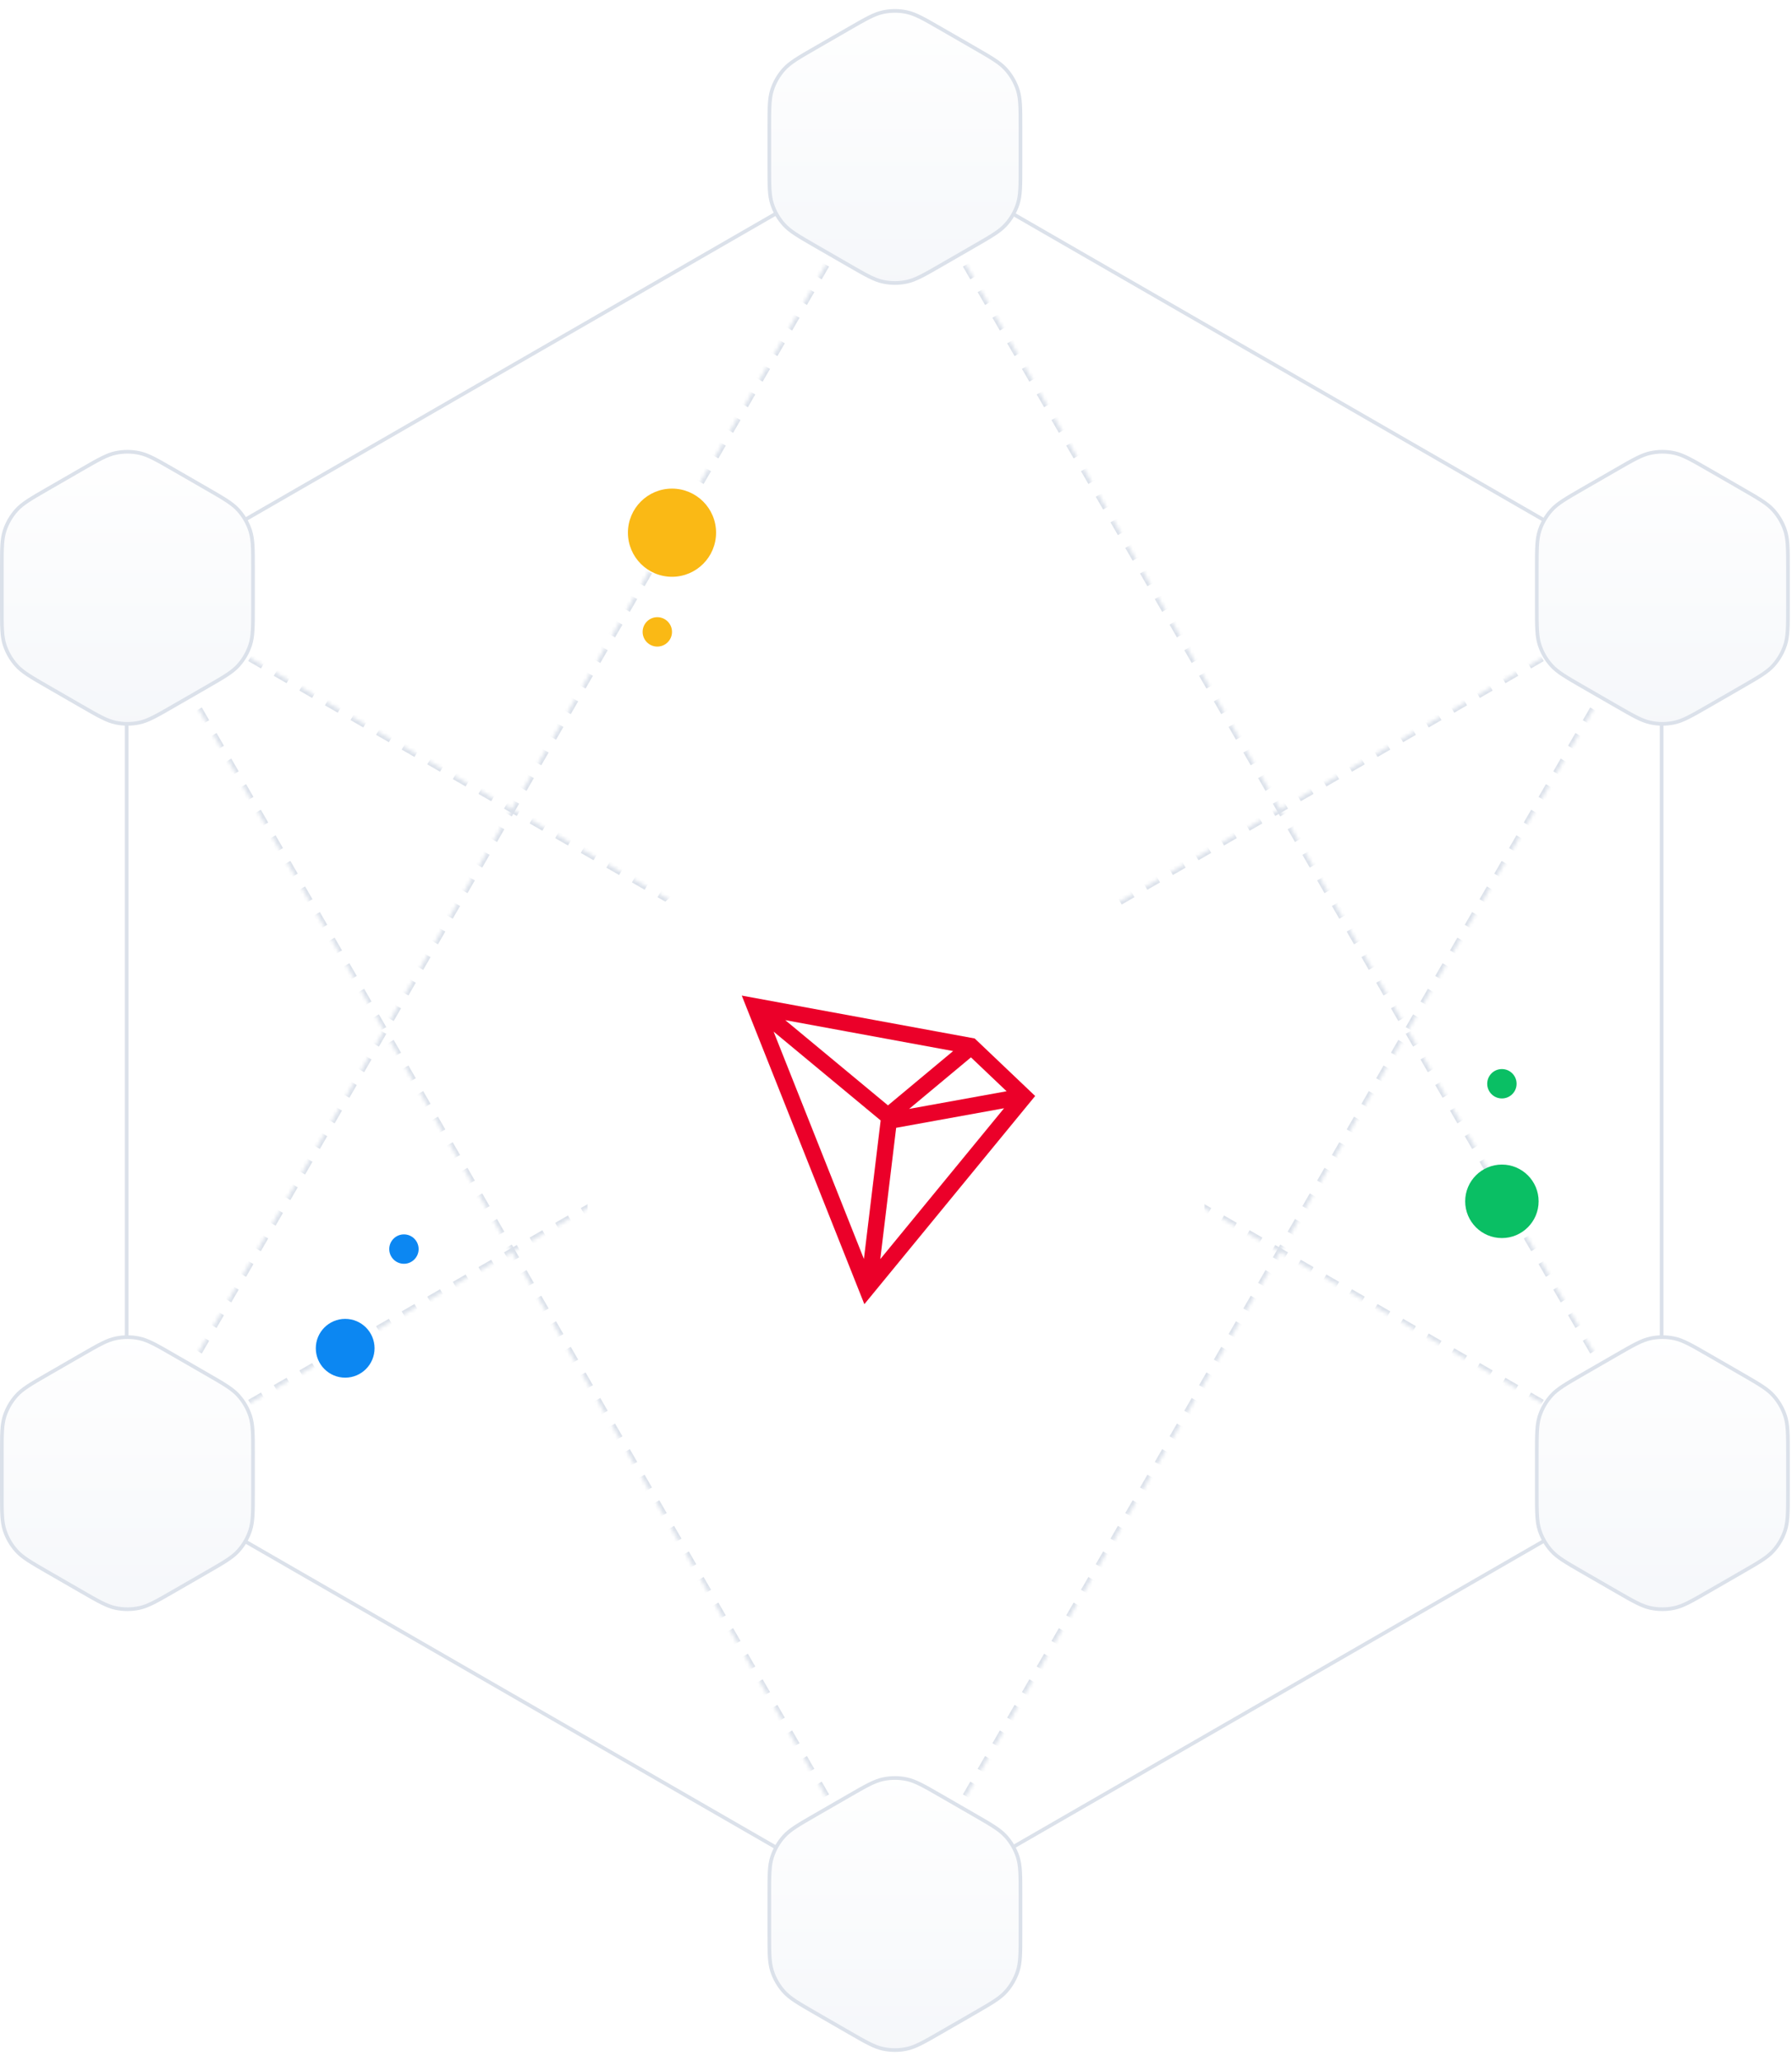 <svg width="488" height="561" viewBox="0 0 488 561" fill="none" xmlns="http://www.w3.org/2000/svg">
<path d="M34.5 160.039L243.5 39.577L452.5 160.039V400.961L243.5 521.423L34.5 400.961V160.039Z" stroke="#DBE1EA"/>
<mask id="path-2-inside-1_647_12498" fill="white">
<path fill-rule="evenodd" clip-rule="evenodd" d="M35 401L244 39L453 401L244 280.5L35 401Z"/>
</mask>
<path d="M244 39L244.433 38.75L244 38L243.567 38.75L244 39ZM35 401L34.567 400.75L33.635 402.364L35.25 401.433L35 401ZM453 401L452.75 401.433L454.365 402.364L453.433 400.75L453 401ZM244 280.5L244.25 280.067L244 279.923L243.75 280.067L244 280.5ZM243.567 38.75L242.562 40.49L243.428 40.99L244.433 39.25L243.567 38.75ZM240.553 43.971L238.543 47.452L239.409 47.952L241.419 44.471L240.553 43.971ZM236.533 50.933L234.524 54.413L235.39 54.913L237.399 51.433L236.533 50.933ZM232.514 57.894L230.504 61.375L231.371 61.875L233.38 58.394L232.514 57.894ZM228.495 64.856L226.485 68.337L227.351 68.837L229.361 65.356L228.495 64.856ZM224.476 71.817L222.466 75.298L223.332 75.798L225.342 72.317L224.476 71.817ZM220.456 78.779L218.447 82.26L219.313 82.76L221.322 79.279L220.456 78.779ZM216.437 85.74L214.428 89.221L215.294 89.721L217.303 86.24L216.437 85.74ZM212.418 92.702L210.408 96.183L211.274 96.683L213.284 93.202L212.418 92.702ZM208.399 99.663L206.389 103.144L207.255 103.644L209.265 100.163L208.399 99.663ZM204.379 106.625L202.37 110.106L203.236 110.606L205.246 107.125L204.379 106.625ZM200.36 113.587L198.351 117.067L199.217 117.567L201.226 114.087L200.36 113.587ZM196.341 120.548L194.331 124.029L195.197 124.529L197.207 121.048L196.341 120.548ZM192.322 127.51L190.312 130.99L191.178 131.49L193.188 128.01L192.322 127.51ZM188.303 134.471L186.293 137.952L187.159 138.452L189.169 134.971L188.303 134.471ZM184.283 141.433L182.274 144.913L183.14 145.413L185.149 141.933L184.283 141.433ZM180.264 148.394L178.255 151.875L179.121 152.375L181.13 148.894L180.264 148.394ZM176.245 155.356L174.235 158.837L175.101 159.337L177.111 155.856L176.245 155.356ZM172.226 162.317L170.216 165.798L171.082 166.298L173.092 162.817L172.226 162.317ZM168.206 169.279L166.197 172.76L167.063 173.26L169.072 169.779L168.206 169.279ZM164.187 176.24L162.178 179.721L163.044 180.221L165.053 176.74L164.187 176.24ZM160.168 183.202L158.158 186.683L159.024 187.183L161.034 183.702L160.168 183.202ZM156.149 190.163L154.139 193.644L155.005 194.144L157.015 190.663L156.149 190.163ZM152.13 197.125L150.12 200.606L150.986 201.106L152.996 197.625L152.13 197.125ZM148.11 204.087L146.101 207.567L146.967 208.067L148.976 204.587L148.11 204.087ZM144.091 211.048L142.081 214.529L142.947 215.029L144.957 211.548L144.091 211.048ZM140.072 218.01L138.062 221.49L138.928 221.99L140.938 218.51L140.072 218.01ZM136.053 224.971L134.043 228.452L134.909 228.952L136.919 225.471L136.053 224.971ZM132.033 231.933L130.024 235.413L130.89 235.913L132.899 232.433L132.033 231.933ZM128.014 238.894L126.005 242.375L126.871 242.875L128.88 239.394L128.014 238.894ZM123.995 245.856L121.985 249.337L122.851 249.837L124.861 246.356L123.995 245.856ZM119.976 252.817L117.966 256.298L118.832 256.798L120.842 253.317L119.976 252.817ZM115.956 259.779L113.947 263.26L114.813 263.76L116.822 260.279L115.956 259.779ZM111.937 266.74L109.928 270.221L110.794 270.721L112.803 267.24L111.937 266.74ZM107.918 273.702L105.908 277.183L106.774 277.683L108.784 274.202L107.918 273.702ZM103.899 280.663L101.889 284.144L102.755 284.644L104.765 281.163L103.899 280.663ZM99.879 287.625L97.87 291.106L98.736 291.606L100.745 288.125L99.879 287.625ZM95.86 294.587L93.851 298.067L94.717 298.567L96.726 295.087L95.86 294.587ZM91.841 301.548L89.831 305.029L90.697 305.529L92.707 302.048L91.841 301.548ZM87.822 308.51L85.812 311.991L86.678 312.491L88.688 309.01L87.822 308.51ZM83.802 315.471L81.793 318.952L82.659 319.452L84.668 315.971L83.802 315.471ZM79.783 322.433L77.774 325.914L78.64 326.414L80.649 322.933L79.783 322.433ZM75.764 329.394L73.754 332.875L74.62 333.375L76.63 329.894L75.764 329.394ZM71.745 336.356L69.735 339.837L70.601 340.337L72.611 336.856L71.745 336.356ZM67.725 343.318L65.716 346.798L66.582 347.298L68.591 343.818L67.725 343.318ZM63.706 350.279L61.697 353.76L62.563 354.26L64.572 350.779L63.706 350.279ZM59.687 357.241L57.677 360.721L58.543 361.221L60.553 357.741L59.687 357.241ZM55.668 364.202L53.658 367.683L54.524 368.183L56.534 364.702L55.668 364.202ZM51.648 371.164L49.639 374.645L50.505 375.145L52.514 371.664L51.648 371.164ZM47.629 378.125L45.62 381.606L46.486 382.106L48.495 378.625L47.629 378.125ZM43.61 385.087L41.6 388.568L42.466 389.068L44.476 385.587L43.61 385.087ZM39.591 392.049L37.581 395.529L38.447 396.029L40.457 392.549L39.591 392.049ZM35.572 399.01L34.567 400.75L35.433 401.25L36.438 399.51L35.572 399.01ZM35.25 401.433L36.991 400.429L36.492 399.563L34.75 400.567L35.25 401.433ZM40.475 398.421L43.958 396.412L43.459 395.546L39.975 397.554L40.475 398.421ZM47.441 394.404L50.925 392.396L50.425 391.529L46.942 393.538L47.441 394.404ZM54.408 390.387L57.891 388.379L57.392 387.513L53.909 389.521L54.408 390.387ZM61.375 386.371L64.858 384.362L64.359 383.496L60.875 385.504L61.375 386.371ZM68.341 382.354L71.825 380.346L71.325 379.479L67.842 381.488L68.341 382.354ZM75.308 378.337L78.791 376.329L78.292 375.463L74.809 377.471L75.308 378.337ZM82.275 374.321L85.758 372.312L85.259 371.446L81.775 373.454L82.275 374.321ZM89.241 370.304L92.725 368.296L92.225 367.429L88.742 369.438L89.241 370.304ZM96.208 366.287L99.691 364.279L99.192 363.413L95.709 365.421L96.208 366.287ZM103.175 362.271L106.658 360.262L106.159 359.396L102.675 361.404L103.175 362.271ZM110.141 358.254L113.625 356.246L113.125 355.379L109.642 357.388L110.141 358.254ZM117.108 354.237L120.591 352.229L120.092 351.363L116.609 353.371L117.108 354.237ZM124.075 350.221L127.558 348.212L127.059 347.346L123.575 349.354L124.075 350.221ZM131.041 346.204L134.525 344.196L134.025 343.329L130.542 345.338L131.041 346.204ZM138.008 342.187L141.491 340.179L140.992 339.313L137.509 341.321L138.008 342.187ZM144.975 338.171L148.458 336.162L147.959 335.296L144.475 337.304L144.975 338.171ZM151.941 334.154L155.425 332.146L154.925 331.279L151.442 333.288L151.941 334.154ZM158.908 330.137L162.391 328.129L161.892 327.263L158.409 329.271L158.908 330.137ZM165.875 326.121L169.358 324.112L168.859 323.246L165.375 325.254L165.875 326.121ZM172.841 322.104L176.325 320.096L175.825 319.229L172.342 321.238L172.841 322.104ZM179.808 318.087L183.291 316.079L182.792 315.213L179.309 317.221L179.808 318.087ZM186.775 314.071L190.258 312.062L189.759 311.196L186.275 313.204L186.775 314.071ZM193.741 310.054L197.225 308.046L196.725 307.179L193.242 309.188L193.741 310.054ZM200.708 306.037L204.191 304.029L203.692 303.163L200.209 305.171L200.708 306.037ZM207.675 302.021L211.158 300.012L210.659 299.146L207.175 301.154L207.675 302.021ZM214.641 298.004L218.125 295.996L217.625 295.129L214.142 297.138L214.641 298.004ZM221.608 293.987L225.091 291.979L224.592 291.113L221.109 293.121L221.608 293.987ZM228.575 289.971L232.058 287.962L231.559 287.096L228.075 289.104L228.575 289.971ZM235.541 285.954L239.025 283.946L238.525 283.079L235.042 285.088L235.541 285.954ZM242.508 281.937L244.25 280.933L243.75 280.067L242.009 281.071L242.508 281.937ZM243.75 280.933L245.492 281.937L245.991 281.071L244.25 280.067L243.75 280.933ZM248.975 283.946L252.459 285.954L252.958 285.088L249.475 283.079L248.975 283.946ZM255.942 287.962L259.425 289.971L259.925 289.104L256.441 287.096L255.942 287.962ZM262.909 291.979L266.392 293.987L266.891 293.121L263.408 291.113L262.909 291.979ZM269.875 295.996L273.359 298.004L273.858 297.138L270.375 295.129L269.875 295.996ZM276.842 300.012L280.325 302.021L280.825 301.154L277.341 299.146L276.842 300.012ZM283.809 304.029L287.292 306.037L287.791 305.171L284.308 303.163L283.809 304.029ZM290.775 308.046L294.259 310.054L294.758 309.188L291.275 307.179L290.775 308.046ZM297.742 312.062L301.225 314.071L301.725 313.204L298.241 311.196L297.742 312.062ZM304.709 316.079L308.192 318.087L308.691 317.221L305.208 315.213L304.709 316.079ZM311.675 320.096L315.159 322.104L315.658 321.238L312.175 319.229L311.675 320.096ZM318.642 324.112L322.125 326.121L322.625 325.254L319.141 323.246L318.642 324.112ZM325.609 328.129L329.092 330.137L329.591 329.271L326.108 327.263L325.609 328.129ZM332.575 332.146L336.059 334.154L336.558 333.288L333.075 331.279L332.575 332.146ZM339.542 336.162L343.025 338.171L343.525 337.304L340.041 335.296L339.542 336.162ZM346.509 340.179L349.992 342.187L350.491 341.321L347.008 339.313L346.509 340.179ZM353.475 344.196L356.959 346.204L357.458 345.338L353.975 343.329L353.475 344.196ZM360.442 348.212L363.925 350.221L364.425 349.354L360.941 347.346L360.442 348.212ZM367.409 352.229L370.892 354.237L371.391 353.371L367.908 351.363L367.409 352.229ZM374.375 356.246L377.859 358.254L378.358 357.388L374.875 355.379L374.375 356.246ZM381.342 360.262L384.825 362.271L385.325 361.404L381.841 359.396L381.342 360.262ZM388.309 364.279L391.792 366.287L392.291 365.421L388.808 363.413L388.309 364.279ZM395.275 368.296L398.759 370.304L399.258 369.438L395.775 367.429L395.275 368.296ZM402.242 372.312L405.725 374.321L406.225 373.454L402.741 371.446L402.242 372.312ZM409.209 376.329L412.692 378.337L413.191 377.471L409.708 375.463L409.209 376.329ZM416.175 380.346L419.659 382.354L420.158 381.488L416.675 379.479L416.175 380.346ZM423.142 384.362L426.625 386.371L427.125 385.504L423.641 383.496L423.142 384.362ZM430.109 388.379L433.592 390.387L434.091 389.521L430.608 387.513L430.109 388.379ZM437.075 392.396L440.559 394.404L441.058 393.538L437.575 391.529L437.075 392.396ZM444.042 396.412L447.525 398.421L448.025 397.554L444.542 395.546L444.042 396.412ZM451.009 400.429L452.75 401.433L453.25 400.567L451.508 399.563L451.009 400.429ZM453.433 400.75L452.428 399.01L451.562 399.51L452.567 401.25L453.433 400.75ZM450.419 395.529L448.409 392.048L447.543 392.548L449.553 396.029L450.419 395.529ZM446.399 388.567L444.39 385.087L443.524 385.587L445.533 389.067L446.399 388.567ZM442.38 381.606L440.371 378.125L439.504 378.625L441.514 382.106L442.38 381.606ZM438.361 374.644L436.351 371.163L435.485 371.663L437.495 375.144L438.361 374.644ZM434.342 367.683L432.332 364.202L431.466 364.702L433.476 368.183L434.342 367.683ZM430.322 360.721L428.313 357.24L427.447 357.74L429.456 361.221L430.322 360.721ZM426.303 353.76L424.294 350.279L423.428 350.779L425.437 354.26L426.303 353.76ZM422.284 346.798L420.274 343.317L419.408 343.817L421.418 347.298L422.284 346.798ZM418.265 339.837L416.255 336.356L415.389 336.856L417.399 340.337L418.265 339.837ZM414.246 332.875L412.236 329.394L411.37 329.894L413.379 333.375L414.246 332.875ZM410.226 325.913L408.217 322.433L407.351 322.933L409.36 326.413L410.226 325.913ZM406.207 318.952L404.197 315.471L403.331 315.971L405.341 319.452L406.207 318.952ZM402.188 311.99L400.178 308.51L399.312 309.01L401.322 312.49L402.188 311.99ZM398.169 305.029L396.159 301.548L395.293 302.048L397.303 305.529L398.169 305.029ZM394.149 298.067L392.14 294.587L391.274 295.087L393.283 298.567L394.149 298.067ZM390.13 291.106L388.121 287.625L387.254 288.125L389.264 291.606L390.13 291.106ZM386.111 284.144L384.101 280.663L383.235 281.163L385.245 284.644L386.111 284.144ZM382.092 277.183L380.082 273.702L379.216 274.202L381.226 277.683L382.092 277.183ZM378.072 270.221L376.063 266.74L375.197 267.24L377.206 270.721L378.072 270.221ZM374.053 263.26L372.044 259.779L371.178 260.279L373.187 263.76L374.053 263.26ZM370.034 256.298L368.024 252.817L367.158 253.317L369.168 256.798L370.034 256.298ZM366.015 249.337L364.005 245.856L363.139 246.356L365.149 249.837L366.015 249.337ZM361.996 242.375L359.986 238.894L359.12 239.394L361.13 242.875L361.996 242.375ZM357.976 235.413L355.967 231.933L355.101 232.433L357.11 235.913L357.976 235.413ZM353.957 228.452L351.947 224.971L351.081 225.471L353.091 228.952L353.957 228.452ZM349.938 221.49L347.928 218.01L347.062 218.51L349.072 221.99L349.938 221.49ZM345.919 214.529L343.909 211.048L343.043 211.548L345.053 215.029L345.919 214.529ZM341.899 207.567L339.89 204.087L339.024 204.587L341.033 208.067L341.899 207.567ZM337.88 200.606L335.871 197.125L335.005 197.625L337.014 201.106L337.88 200.606ZM333.861 193.644L331.851 190.163L330.985 190.663L332.995 194.144L333.861 193.644ZM329.842 186.683L327.832 183.202L326.966 183.702L328.976 187.183L329.842 186.683ZM325.822 179.721L323.813 176.24L322.947 176.74L324.956 180.221L325.822 179.721ZM321.803 172.76L319.794 169.279L318.928 169.779L320.937 173.26L321.803 172.76ZM317.784 165.798L315.774 162.317L314.908 162.817L316.918 166.298L317.784 165.798ZM313.765 158.837L311.755 155.356L310.889 155.856L312.899 159.337L313.765 158.837ZM309.745 151.875L307.736 148.394L306.87 148.894L308.879 152.375L309.745 151.875ZM305.726 144.913L303.717 141.433L302.851 141.933L304.86 145.413L305.726 144.913ZM301.707 137.952L299.697 134.471L298.831 134.971L300.841 138.452L301.707 137.952ZM297.688 130.99L295.678 127.509L294.812 128.009L296.822 131.49L297.688 130.99ZM293.669 124.029L291.659 120.548L290.793 121.048L292.802 124.529L293.669 124.029ZM289.649 117.067L287.64 113.586L286.774 114.086L288.783 117.567L289.649 117.067ZM285.63 110.106L283.62 106.625L282.754 107.125L284.764 110.606L285.63 110.106ZM281.611 103.144L279.601 99.663L278.735 100.163L280.745 103.644L281.611 103.144ZM277.592 96.182L275.582 92.702L274.716 93.202L276.725 96.682L277.592 96.182ZM273.572 89.221L271.563 85.74L270.697 86.24L272.706 89.721L273.572 89.221ZM269.553 82.259L267.543 78.778L266.677 79.278L268.687 82.759L269.553 82.259ZM265.534 75.298L263.524 71.817L262.658 72.317L264.668 75.798L265.534 75.298ZM261.515 68.336L259.505 64.855L258.639 65.355L260.649 68.836L261.515 68.336ZM257.495 61.375L255.486 57.894L254.62 58.394L256.629 61.875L257.495 61.375ZM253.476 54.413L251.466 50.932L250.6 51.432L252.61 54.913L253.476 54.413ZM249.457 47.452L247.447 43.971L246.581 44.471L248.591 47.952L249.457 47.452ZM245.438 40.49L244.433 38.75L243.567 39.25L244.572 40.99L245.438 40.49ZM244 39L244.866 38.5L244 37L243.134 38.5L244 39ZM35 401L34.134 400.5L32.27 403.728L35.499 401.866L35 401ZM453 401L452.501 401.866L455.73 403.728L453.866 400.5L453 401ZM244 280.5L244.499 279.634L244 279.346L243.501 279.634L244 280.5ZM243.134 38.5L242.129 40.24L243.861 41.24L244.866 39.5L243.134 38.5ZM240.12 43.721L238.11 47.202L239.842 48.202L241.852 44.721L240.12 43.721ZM236.1 50.683L234.091 54.163L235.823 55.163L237.832 51.683L236.1 50.683ZM232.081 57.644L230.071 61.125L231.804 62.125L233.813 58.644L232.081 57.644ZM228.062 64.606L226.052 68.087L227.784 69.087L229.794 65.606L228.062 64.606ZM224.043 71.567L222.033 75.048L223.765 76.048L225.775 72.567L224.043 71.567ZM220.023 78.529L218.014 82.01L219.746 83.01L221.755 79.529L220.023 78.529ZM216.004 85.49L213.995 88.971L215.727 89.971L217.736 86.49L216.004 85.49ZM211.985 92.452L209.975 95.933L211.707 96.933L213.717 93.452L211.985 92.452ZM207.966 99.413L205.956 102.894L207.688 103.894L209.698 100.413L207.966 99.413ZM203.946 106.375L201.937 109.856L203.669 110.856L205.679 107.375L203.946 106.375ZM199.927 113.337L197.918 116.817L199.65 117.817L201.659 114.337L199.927 113.337ZM195.908 120.298L193.898 123.779L195.63 124.779L197.64 121.298L195.908 120.298ZM191.889 127.26L189.879 130.74L191.611 131.74L193.621 128.26L191.889 127.26ZM187.87 134.221L185.86 137.702L187.592 138.702L189.602 135.221L187.87 134.221ZM183.85 141.183L181.841 144.663L183.573 145.663L185.582 142.183L183.85 141.183ZM179.831 148.144L177.821 151.625L179.554 152.625L181.563 149.144L179.831 148.144ZM175.812 155.106L173.802 158.587L175.534 159.587L177.544 156.106L175.812 155.106ZM171.793 162.067L169.783 165.548L171.515 166.548L173.525 163.067L171.793 162.067ZM167.773 169.029L165.764 172.51L167.496 173.51L169.505 170.029L167.773 169.029ZM163.754 175.99L161.745 179.471L163.477 180.471L165.486 176.99L163.754 175.99ZM159.735 182.952L157.725 186.433L159.457 187.433L161.467 183.952L159.735 182.952ZM155.716 189.913L153.706 193.394L155.438 194.394L157.448 190.913L155.716 189.913ZM151.696 196.875L149.687 200.356L151.419 201.356L153.429 197.875L151.696 196.875ZM147.677 203.837L145.668 207.317L147.4 208.317L149.409 204.837L147.677 203.837ZM143.658 210.798L141.648 214.279L143.38 215.279L145.39 211.798L143.658 210.798ZM139.639 217.76L137.629 221.24L139.361 222.24L141.371 218.76L139.639 217.76ZM135.62 224.721L133.61 228.202L135.342 229.202L137.352 225.721L135.62 224.721ZM131.6 231.683L129.591 235.163L131.323 236.163L133.332 232.683L131.6 231.683ZM127.581 238.644L125.571 242.125L127.304 243.125L129.313 239.644L127.581 238.644ZM123.562 245.606L121.552 249.087L123.284 250.087L125.294 246.606L123.562 245.606ZM119.543 252.567L117.533 256.048L119.265 257.048L121.275 253.567L119.543 252.567ZM115.523 259.529L113.514 263.01L115.246 264.01L117.255 260.529L115.523 259.529ZM111.504 266.49L109.495 269.971L111.227 270.971L113.236 267.49L111.504 266.49ZM107.485 273.452L105.475 276.933L107.207 277.933L109.217 274.452L107.485 273.452ZM103.466 280.413L101.456 283.894L103.188 284.894L105.198 281.413L103.466 280.413ZM99.446 287.375L97.437 290.856L99.169 291.856L101.178 288.375L99.446 287.375ZM95.427 294.337L93.418 297.817L95.15 298.817L97.159 295.337L95.427 294.337ZM91.408 301.298L89.398 304.779L91.13 305.779L93.14 302.298L91.408 301.298ZM87.389 308.26L85.379 311.741L87.111 312.741L89.121 309.26L87.389 308.26ZM83.37 315.221L81.36 318.702L83.092 319.702L85.102 316.221L83.37 315.221ZM79.35 322.183L77.341 325.664L79.073 326.664L81.082 323.183L79.35 322.183ZM75.331 329.144L73.321 332.625L75.053 333.625L77.063 330.144L75.331 329.144ZM71.312 336.106L69.302 339.587L71.034 340.587L73.044 337.106L71.312 336.106ZM67.293 343.068L65.283 346.548L67.015 347.548L69.025 344.068L67.293 343.068ZM63.273 350.029L61.264 353.51L62.996 354.51L65.005 351.029L63.273 350.029ZM59.254 356.991L57.244 360.471L58.976 361.471L60.986 357.991L59.254 356.991ZM55.235 363.952L53.225 367.433L54.957 368.433L56.967 364.952L55.235 363.952ZM51.215 370.914L49.206 374.395L50.938 375.395L52.947 371.914L51.215 370.914ZM47.196 377.875L45.187 381.356L46.919 382.356L48.928 378.875L47.196 377.875ZM43.177 384.837L41.167 388.318L42.899 389.318L44.909 385.837L43.177 384.837ZM39.158 391.799L37.148 395.279L38.88 396.279L40.89 392.799L39.158 391.799ZM35.139 398.76L34.134 400.5L35.866 401.5L36.871 399.76L35.139 398.76ZM35.499 401.866L37.241 400.862L36.242 399.13L34.501 400.134L35.499 401.866ZM40.724 398.854L44.208 396.845L43.209 395.113L39.725 397.121L40.724 398.854ZM47.691 394.837L51.175 392.829L50.175 391.096L46.692 393.105L47.691 394.837ZM54.658 390.82L58.141 388.812L57.142 387.079L53.659 389.088L54.658 390.82ZM61.624 386.804L65.108 384.796L64.109 383.063L60.626 385.071L61.624 386.804ZM68.591 382.787L72.075 380.779L71.076 379.046L67.592 381.055L68.591 382.787ZM75.558 378.77L79.041 376.762L78.042 375.03L74.559 377.038L75.558 378.77ZM82.525 374.754L86.008 372.745L85.009 371.013L81.525 373.021L82.525 374.754ZM89.491 370.737L92.975 368.729L91.975 366.996L88.492 369.005L89.491 370.737ZM96.458 366.72L99.941 364.712L98.942 362.98L95.459 364.988L96.458 366.72ZM103.424 362.704L106.908 360.695L105.909 358.963L102.425 360.971L103.424 362.704ZM110.391 358.687L113.874 356.679L112.875 354.946L109.392 356.955L110.391 358.687ZM117.358 354.671L120.841 352.662L119.842 350.93L116.359 352.938L117.358 354.671ZM124.324 350.654L127.808 348.646L126.809 346.913L123.325 348.921L124.324 350.654ZM131.291 346.637L134.774 344.629L133.775 342.896L130.292 344.905L131.291 346.637ZM138.258 342.621L141.741 340.612L140.742 338.88L137.259 340.888L138.258 342.621ZM145.224 338.604L148.708 336.596L147.709 334.863L144.225 336.871L145.224 338.604ZM152.191 334.587L155.674 332.579L154.675 330.846L151.192 332.855L152.191 334.587ZM159.158 330.57L162.641 328.562L161.642 326.83L158.159 328.838L159.158 330.57ZM166.124 326.554L169.608 324.546L168.609 322.813L165.126 324.821L166.124 326.554ZM173.091 322.537L176.574 320.529L175.576 318.796L172.092 320.805L173.091 322.537ZM180.058 318.52L183.541 316.512L182.542 314.78L179.059 316.788L180.058 318.52ZM187.025 314.504L190.508 312.495L189.509 310.763L186.026 312.771L187.025 314.504ZM193.991 310.487L197.475 308.479L196.476 306.746L192.992 308.754L193.991 310.487ZM200.958 306.47L204.441 304.462L203.442 302.729L199.959 304.738L200.958 306.47ZM207.925 302.454L211.408 300.445L210.409 298.713L206.926 300.721L207.925 302.454ZM214.891 298.437L218.375 296.429L217.376 294.696L213.892 296.704L214.891 298.437ZM221.858 294.42L225.341 292.412L224.342 290.679L220.859 292.688L221.858 294.42ZM228.825 290.404L232.308 288.395L231.309 286.663L227.826 288.671L228.825 290.404ZM235.791 286.387L239.275 284.379L238.276 282.646L234.792 284.654L235.791 286.387ZM242.758 282.37L244.499 281.366L243.501 279.634L241.759 280.638L242.758 282.37ZM243.501 281.366L245.242 282.37L246.241 280.638L244.499 279.634L243.501 281.366ZM248.726 284.379L252.209 286.387L253.208 284.655L249.724 282.646L248.726 284.379ZM255.692 288.395L259.176 290.404L260.174 288.671L256.691 286.663L255.692 288.395ZM262.659 292.412L266.142 294.42L267.141 292.688L263.658 290.68L262.659 292.412ZM269.626 296.429L273.109 298.437L274.108 296.704L270.624 294.696L269.626 296.429ZM276.592 300.445L280.076 302.454L281.074 300.721L277.591 298.713L276.592 300.445ZM283.559 304.462L287.042 306.47L288.041 304.738L284.558 302.73L283.559 304.462ZM290.526 308.479L294.009 310.487L295.008 308.755L291.524 306.746L290.526 308.479ZM297.492 312.495L300.975 314.504L301.974 312.771L298.491 310.763L297.492 312.495ZM304.459 316.512L307.942 318.52L308.941 316.788L305.458 314.78L304.459 316.512ZM311.426 320.529L314.909 322.537L315.908 320.805L312.424 318.796L311.426 320.529ZM318.392 324.545L321.875 326.554L322.874 324.821L319.391 322.813L318.392 324.545ZM325.359 328.562L328.842 330.57L329.841 328.838L326.358 326.829L325.359 328.562ZM332.326 332.579L335.809 334.587L336.808 332.854L333.324 330.846L332.326 332.579ZM339.292 336.595L342.775 338.604L343.774 336.871L340.291 334.863L339.292 336.595ZM346.259 340.612L349.742 342.62L350.741 340.888L347.258 338.879L346.259 340.612ZM353.225 344.629L356.709 346.637L357.708 344.904L354.224 342.896L353.225 344.629ZM360.192 348.645L363.675 350.654L364.674 348.921L361.191 346.913L360.192 348.645ZM367.159 352.662L370.642 354.67L371.641 352.938L368.158 350.93L367.159 352.662ZM374.126 356.679L377.609 358.687L378.608 356.954L375.124 354.946L374.126 356.679ZM381.092 360.695L384.576 362.704L385.574 360.971L382.091 358.963L381.092 360.695ZM388.059 364.712L391.542 366.72L392.541 364.988L389.058 362.98L388.059 364.712ZM395.026 368.729L398.509 370.737L399.508 369.005L396.025 366.996L395.026 368.729ZM401.992 372.746L405.476 374.754L406.475 373.021L402.991 371.013L401.992 372.746ZM408.959 376.762L412.442 378.771L413.441 377.038L409.958 375.03L408.959 376.762ZM415.926 380.779L419.409 382.787L420.408 381.055L416.925 379.046L415.926 380.779ZM422.892 384.796L426.376 386.804L427.375 385.071L423.891 383.063L422.892 384.796ZM429.859 388.812L433.342 390.821L434.341 389.088L430.858 387.08L429.859 388.812ZM436.826 392.829L440.309 394.837L441.308 393.105L437.825 391.096L436.826 392.829ZM443.792 396.846L447.276 398.854L448.275 397.121L444.791 395.113L443.792 396.846ZM450.759 400.862L452.501 401.866L453.499 400.134L451.758 399.13L450.759 400.862ZM453.866 400.5L452.861 398.76L451.129 399.76L452.134 401.5L453.866 400.5ZM450.852 395.279L448.842 391.798L447.11 392.798L449.12 396.279L450.852 395.279ZM446.832 388.317L444.823 384.837L443.091 385.837L445.1 389.317L446.832 388.317ZM442.813 381.356L440.804 377.875L439.071 378.875L441.081 382.356L442.813 381.356ZM438.794 374.394L436.784 370.913L435.052 371.913L437.062 375.394L438.794 374.394ZM434.775 367.433L432.765 363.952L431.033 364.952L433.043 368.433L434.775 367.433ZM430.755 360.471L428.746 356.99L427.014 357.99L429.023 361.471L430.755 360.471ZM426.736 353.51L424.727 350.029L422.995 351.029L425.004 354.51L426.736 353.51ZM422.717 346.548L420.707 343.067L418.975 344.067L420.985 347.548L422.717 346.548ZM418.698 339.587L416.688 336.106L414.956 337.106L416.966 340.587L418.698 339.587ZM414.679 332.625L412.669 329.144L410.937 330.144L412.946 333.625L414.679 332.625ZM410.659 325.663L408.65 322.183L406.918 323.183L408.927 326.663L410.659 325.663ZM406.64 318.702L404.63 315.221L402.898 316.221L404.908 319.702L406.64 318.702ZM402.621 311.74L400.611 308.26L398.879 309.26L400.889 312.74L402.621 311.74ZM398.602 304.779L396.592 301.298L394.86 302.298L396.87 305.779L398.602 304.779ZM394.582 297.817L392.573 294.337L390.841 295.337L392.85 298.817L394.582 297.817ZM390.563 290.856L388.554 287.375L386.821 288.375L388.831 291.856L390.563 290.856ZM386.544 283.894L384.534 280.413L382.802 281.413L384.812 284.894L386.544 283.894ZM382.525 276.933L380.515 273.452L378.783 274.452L380.793 277.933L382.525 276.933ZM378.505 269.971L376.496 266.49L374.764 267.49L376.773 270.971L378.505 269.971ZM374.486 263.01L372.477 259.529L370.745 260.529L372.754 264.01L374.486 263.01ZM370.467 256.048L368.457 252.567L366.725 253.567L368.735 257.048L370.467 256.048ZM366.448 249.087L364.438 245.606L362.706 246.606L364.716 250.087L366.448 249.087ZM362.429 242.125L360.419 238.644L358.687 239.644L360.697 243.125L362.429 242.125ZM358.409 235.163L356.4 231.683L354.668 232.683L356.677 236.163L358.409 235.163ZM354.39 228.202L352.38 224.721L350.648 225.721L352.658 229.202L354.39 228.202ZM350.371 221.24L348.361 217.76L346.629 218.76L348.639 222.24L350.371 221.24ZM346.352 214.279L344.342 210.798L342.61 211.798L344.62 215.279L346.352 214.279ZM342.332 207.317L340.323 203.837L338.591 204.837L340.6 208.317L342.332 207.317ZM338.313 200.356L336.304 196.875L334.572 197.875L336.581 201.356L338.313 200.356ZM334.294 193.394L332.284 189.913L330.552 190.913L332.562 194.394L334.294 193.394ZM330.275 186.433L328.265 182.952L326.533 183.952L328.543 187.433L330.275 186.433ZM326.255 179.471L324.246 175.99L322.514 176.99L324.523 180.471L326.255 179.471ZM322.236 172.51L320.227 169.029L318.495 170.029L320.504 173.51L322.236 172.51ZM318.217 165.548L316.207 162.067L314.475 163.067L316.485 166.548L318.217 165.548ZM314.198 158.587L312.188 155.106L310.456 156.106L312.466 159.587L314.198 158.587ZM310.178 151.625L308.169 148.144L306.437 149.144L308.446 152.625L310.178 151.625ZM306.159 144.663L304.15 141.183L302.418 142.183L304.427 145.663L306.159 144.663ZM302.14 137.702L300.13 134.221L298.398 135.221L300.408 138.702L302.14 137.702ZM298.121 130.74L296.111 127.259L294.379 128.259L296.389 131.74L298.121 130.74ZM294.102 123.779L292.092 120.298L290.36 121.298L292.369 124.779L294.102 123.779ZM290.082 116.817L288.073 113.336L286.341 114.336L288.35 117.817L290.082 116.817ZM286.063 109.856L284.053 106.375L282.321 107.375L284.331 110.856L286.063 109.856ZM282.044 102.894L280.034 99.413L278.302 100.413L280.312 103.894L282.044 102.894ZM278.025 95.932L276.015 92.452L274.283 93.452L276.292 96.932L278.025 95.932ZM274.005 88.971L271.996 85.49L270.264 86.49L272.273 89.971L274.005 88.971ZM269.986 82.009L267.976 78.528L266.244 79.528L268.254 83.009L269.986 82.009ZM265.967 75.048L263.957 71.567L262.225 72.567L264.235 76.048L265.967 75.048ZM261.948 68.086L259.938 64.605L258.206 65.605L260.215 69.086L261.948 68.086ZM257.928 61.125L255.919 57.644L254.187 58.644L256.196 62.125L257.928 61.125ZM253.909 54.163L251.899 50.682L250.167 51.682L252.177 55.163L253.909 54.163ZM249.89 47.202L247.88 43.721L246.148 44.721L248.158 48.202L249.89 47.202ZM245.871 40.24L244.866 38.5L243.134 39.5L244.139 41.24L245.871 40.24Z" fill="#DBE1EA" mask="url(#path-2-inside-1_647_12498)"/>
<mask id="path-4-inside-2_647_12498" fill="white">
<path fill-rule="evenodd" clip-rule="evenodd" d="M35 160L244 522L453 160L244 280.5L35 160Z"/>
</mask>
<path d="M244 522L244.433 522.25L244 523L243.567 522.25L244 522ZM35 160L34.567 160.25L33.635 158.636L35.25 159.567L35 160ZM453 160L452.75 159.567L454.365 158.636L453.433 160.25L453 160ZM244 280.5L244.25 280.933L244 281.077L243.75 280.933L244 280.5ZM243.567 522.25L242.562 520.51L243.428 520.01L244.433 521.75L243.567 522.25ZM240.553 517.029L238.543 513.548L239.409 513.048L241.419 516.529L240.553 517.029ZM236.533 510.067L234.524 506.587L235.39 506.087L237.399 509.567L236.533 510.067ZM232.514 503.106L230.504 499.625L231.371 499.125L233.38 502.606L232.514 503.106ZM228.495 496.144L226.485 492.663L227.351 492.163L229.361 495.644L228.495 496.144ZM224.476 489.183L222.466 485.702L223.332 485.202L225.342 488.683L224.476 489.183ZM220.456 482.221L218.447 478.74L219.313 478.24L221.322 481.721L220.456 482.221ZM216.437 475.26L214.428 471.779L215.294 471.279L217.303 474.76L216.437 475.26ZM212.418 468.298L210.408 464.817L211.274 464.317L213.284 467.798L212.418 468.298ZM208.399 461.337L206.389 457.856L207.255 457.356L209.265 460.837L208.399 461.337ZM204.379 454.375L202.37 450.894L203.236 450.394L205.246 453.875L204.379 454.375ZM200.36 447.413L198.351 443.933L199.217 443.433L201.226 446.913L200.36 447.413ZM196.341 440.452L194.331 436.971L195.197 436.471L197.207 439.952L196.341 440.452ZM192.322 433.49L190.312 430.01L191.178 429.51L193.188 432.99L192.322 433.49ZM188.303 426.529L186.293 423.048L187.159 422.548L189.169 426.029L188.303 426.529ZM184.283 419.567L182.274 416.087L183.14 415.587L185.149 419.067L184.283 419.567ZM180.264 412.606L178.255 409.125L179.121 408.625L181.13 412.106L180.264 412.606ZM176.245 405.644L174.235 402.163L175.101 401.663L177.111 405.144L176.245 405.644ZM172.226 398.683L170.216 395.202L171.082 394.702L173.092 398.183L172.226 398.683ZM168.206 391.721L166.197 388.24L167.063 387.74L169.072 391.221L168.206 391.721ZM164.187 384.76L162.178 381.279L163.044 380.779L165.053 384.26L164.187 384.76ZM160.168 377.798L158.158 374.317L159.024 373.817L161.034 377.298L160.168 377.798ZM156.149 370.837L154.139 367.356L155.005 366.856L157.015 370.337L156.149 370.837ZM152.13 363.875L150.12 360.394L150.986 359.894L152.996 363.375L152.13 363.875ZM148.11 356.913L146.101 353.433L146.967 352.933L148.976 356.413L148.11 356.913ZM144.091 349.952L142.081 346.471L142.947 345.971L144.957 349.452L144.091 349.952ZM140.072 342.99L138.062 339.51L138.928 339.01L140.938 342.49L140.072 342.99ZM136.053 336.029L134.043 332.548L134.909 332.048L136.919 335.529L136.053 336.029ZM132.033 329.067L130.024 325.587L130.89 325.087L132.899 328.567L132.033 329.067ZM128.014 322.106L126.005 318.625L126.871 318.125L128.88 321.606L128.014 322.106ZM123.995 315.144L121.985 311.663L122.851 311.163L124.861 314.644L123.995 315.144ZM119.976 308.183L117.966 304.702L118.832 304.202L120.842 307.683L119.976 308.183ZM115.956 301.221L113.947 297.74L114.813 297.24L116.822 300.721L115.956 301.221ZM111.937 294.26L109.928 290.779L110.794 290.279L112.803 293.76L111.937 294.26ZM107.918 287.298L105.908 283.817L106.774 283.317L108.784 286.798L107.918 287.298ZM103.899 280.337L101.889 276.856L102.755 276.356L104.765 279.837L103.899 280.337ZM99.879 273.375L97.87 269.894L98.736 269.394L100.745 272.875L99.879 273.375ZM95.86 266.413L93.851 262.933L94.717 262.433L96.726 265.913L95.86 266.413ZM91.841 259.452L89.831 255.971L90.697 255.471L92.707 258.952L91.841 259.452ZM87.822 252.49L85.812 249.009L86.678 248.509L88.688 251.99L87.822 252.49ZM83.802 245.529L81.793 242.048L82.659 241.548L84.668 245.029L83.802 245.529ZM79.783 238.567L77.774 235.086L78.64 234.586L80.649 238.067L79.783 238.567ZM75.764 231.606L73.754 228.125L74.62 227.625L76.63 231.106L75.764 231.606ZM71.745 224.644L69.735 221.163L70.601 220.663L72.611 224.144L71.745 224.644ZM67.725 217.682L65.716 214.202L66.582 213.702L68.591 217.182L67.725 217.682ZM63.706 210.721L61.697 207.24L62.563 206.74L64.572 210.221L63.706 210.721ZM59.687 203.759L57.677 200.279L58.543 199.779L60.553 203.259L59.687 203.759ZM55.668 196.798L53.658 193.317L54.524 192.817L56.534 196.298L55.668 196.798ZM51.648 189.836L49.639 186.355L50.505 185.855L52.514 189.336L51.648 189.836ZM47.629 182.875L45.62 179.394L46.486 178.894L48.495 182.375L47.629 182.875ZM43.61 175.913L41.6 172.432L42.466 171.932L44.476 175.413L43.61 175.913ZM39.591 168.951L37.581 165.471L38.447 164.971L40.457 168.451L39.591 168.951ZM35.572 161.99L34.567 160.25L35.433 159.75L36.438 161.49L35.572 161.99ZM35.25 159.567L36.991 160.571L36.492 161.437L34.75 160.433L35.25 159.567ZM40.475 162.579L43.958 164.588L43.459 165.454L39.975 163.446L40.475 162.579ZM47.441 166.596L50.925 168.604L50.425 169.471L46.942 167.462L47.441 166.596ZM54.408 170.613L57.891 172.621L57.392 173.487L53.909 171.479L54.408 170.613ZM61.375 174.629L64.858 176.638L64.359 177.504L60.875 175.496L61.375 174.629ZM68.341 178.646L71.825 180.654L71.325 181.521L67.842 179.512L68.341 178.646ZM75.308 182.663L78.791 184.671L78.292 185.537L74.809 183.529L75.308 182.663ZM82.275 186.679L85.758 188.688L85.259 189.554L81.775 187.546L82.275 186.679ZM89.241 190.696L92.725 192.704L92.225 193.571L88.742 191.562L89.241 190.696ZM96.208 194.713L99.691 196.721L99.192 197.587L95.709 195.579L96.208 194.713ZM103.175 198.729L106.658 200.738L106.159 201.604L102.675 199.596L103.175 198.729ZM110.141 202.746L113.625 204.754L113.125 205.621L109.642 203.612L110.141 202.746ZM117.108 206.763L120.591 208.771L120.092 209.637L116.609 207.629L117.108 206.763ZM124.075 210.779L127.558 212.788L127.059 213.654L123.575 211.646L124.075 210.779ZM131.041 214.796L134.525 216.804L134.025 217.671L130.542 215.662L131.041 214.796ZM138.008 218.813L141.491 220.821L140.992 221.687L137.509 219.679L138.008 218.813ZM144.975 222.829L148.458 224.838L147.959 225.704L144.475 223.696L144.975 222.829ZM151.941 226.846L155.425 228.854L154.925 229.721L151.442 227.712L151.941 226.846ZM158.908 230.863L162.391 232.871L161.892 233.737L158.409 231.729L158.908 230.863ZM165.875 234.879L169.358 236.888L168.859 237.754L165.375 235.746L165.875 234.879ZM172.841 238.896L176.325 240.904L175.825 241.771L172.342 239.762L172.841 238.896ZM179.808 242.913L183.291 244.921L182.792 245.787L179.309 243.779L179.808 242.913ZM186.775 246.929L190.258 248.938L189.759 249.804L186.275 247.796L186.775 246.929ZM193.741 250.946L197.225 252.954L196.725 253.821L193.242 251.812L193.741 250.946ZM200.708 254.963L204.191 256.971L203.692 257.837L200.209 255.829L200.708 254.963ZM207.675 258.979L211.158 260.988L210.659 261.854L207.175 259.846L207.675 258.979ZM214.641 262.996L218.125 265.004L217.625 265.871L214.142 263.862L214.641 262.996ZM221.608 267.013L225.091 269.021L224.592 269.887L221.109 267.879L221.608 267.013ZM228.575 271.029L232.058 273.038L231.559 273.904L228.075 271.896L228.575 271.029ZM235.541 275.046L239.025 277.054L238.525 277.921L235.042 275.912L235.541 275.046ZM242.508 279.063L244.25 280.067L243.75 280.933L242.009 279.929L242.508 279.063ZM243.75 280.067L245.492 279.063L245.991 279.929L244.25 280.933L243.75 280.067ZM248.975 277.054L252.459 275.046L252.958 275.912L249.475 277.921L248.975 277.054ZM255.942 273.038L259.425 271.029L259.925 271.896L256.441 273.904L255.942 273.038ZM262.909 269.021L266.392 267.013L266.891 267.879L263.408 269.887L262.909 269.021ZM269.875 265.004L273.359 262.996L273.858 263.862L270.375 265.871L269.875 265.004ZM276.842 260.988L280.325 258.979L280.825 259.846L277.341 261.854L276.842 260.988ZM283.809 256.971L287.292 254.963L287.791 255.829L284.308 257.837L283.809 256.971ZM290.775 252.954L294.259 250.946L294.758 251.812L291.275 253.821L290.775 252.954ZM297.742 248.938L301.225 246.929L301.725 247.796L298.241 249.804L297.742 248.938ZM304.709 244.921L308.192 242.913L308.691 243.779L305.208 245.787L304.709 244.921ZM311.675 240.904L315.159 238.896L315.658 239.762L312.175 241.771L311.675 240.904ZM318.642 236.888L322.125 234.879L322.625 235.746L319.141 237.754L318.642 236.888ZM325.609 232.871L329.092 230.863L329.591 231.729L326.108 233.737L325.609 232.871ZM332.575 228.854L336.059 226.846L336.558 227.712L333.075 229.721L332.575 228.854ZM339.542 224.838L343.025 222.829L343.525 223.696L340.041 225.704L339.542 224.838ZM346.509 220.821L349.992 218.813L350.491 219.679L347.008 221.687L346.509 220.821ZM353.475 216.804L356.959 214.796L357.458 215.662L353.975 217.671L353.475 216.804ZM360.442 212.788L363.925 210.779L364.425 211.646L360.941 213.654L360.442 212.788ZM367.409 208.771L370.892 206.763L371.391 207.629L367.908 209.637L367.409 208.771ZM374.375 204.754L377.859 202.746L378.358 203.612L374.875 205.621L374.375 204.754ZM381.342 200.738L384.825 198.729L385.325 199.596L381.841 201.604L381.342 200.738ZM388.309 196.721L391.792 194.713L392.291 195.579L388.808 197.587L388.309 196.721ZM395.275 192.704L398.759 190.696L399.258 191.562L395.775 193.571L395.275 192.704ZM402.242 188.688L405.725 186.679L406.225 187.546L402.741 189.554L402.242 188.688ZM409.209 184.671L412.692 182.663L413.191 183.529L409.708 185.537L409.209 184.671ZM416.175 180.654L419.659 178.646L420.158 179.512L416.675 181.521L416.175 180.654ZM423.142 176.638L426.625 174.629L427.125 175.496L423.641 177.504L423.142 176.638ZM430.109 172.621L433.592 170.613L434.091 171.479L430.608 173.487L430.109 172.621ZM437.075 168.604L440.559 166.596L441.058 167.462L437.575 169.471L437.075 168.604ZM444.042 164.588L447.525 162.579L448.025 163.446L444.542 165.454L444.042 164.588ZM451.009 160.571L452.75 159.567L453.25 160.433L451.508 161.437L451.009 160.571ZM453.433 160.25L452.428 161.99L451.562 161.49L452.567 159.75L453.433 160.25ZM450.419 165.471L448.409 168.952L447.543 168.452L449.553 164.971L450.419 165.471ZM446.399 172.433L444.39 175.913L443.524 175.413L445.533 171.933L446.399 172.433ZM442.38 179.394L440.371 182.875L439.504 182.375L441.514 178.894L442.38 179.394ZM438.361 186.356L436.351 189.837L435.485 189.337L437.495 185.856L438.361 186.356ZM434.342 193.317L432.332 196.798L431.466 196.298L433.476 192.817L434.342 193.317ZM430.322 200.279L428.313 203.76L427.447 203.26L429.456 199.779L430.322 200.279ZM426.303 207.24L424.294 210.721L423.428 210.221L425.437 206.74L426.303 207.24ZM422.284 214.202L420.274 217.683L419.408 217.183L421.418 213.702L422.284 214.202ZM418.265 221.163L416.255 224.644L415.389 224.144L417.399 220.663L418.265 221.163ZM414.246 228.125L412.236 231.606L411.37 231.106L413.379 227.625L414.246 228.125ZM410.226 235.087L408.217 238.567L407.351 238.067L409.36 234.587L410.226 235.087ZM406.207 242.048L404.197 245.529L403.331 245.029L405.341 241.548L406.207 242.048ZM402.188 249.01L400.178 252.49L399.312 251.99L401.322 248.51L402.188 249.01ZM398.169 255.971L396.159 259.452L395.293 258.952L397.303 255.471L398.169 255.971ZM394.149 262.933L392.14 266.413L391.274 265.913L393.283 262.433L394.149 262.933ZM390.13 269.894L388.121 273.375L387.254 272.875L389.264 269.394L390.13 269.894ZM386.111 276.856L384.101 280.337L383.235 279.837L385.245 276.356L386.111 276.856ZM382.092 283.817L380.082 287.298L379.216 286.798L381.226 283.317L382.092 283.817ZM378.072 290.779L376.063 294.26L375.197 293.76L377.206 290.279L378.072 290.779ZM374.053 297.74L372.044 301.221L371.178 300.721L373.187 297.24L374.053 297.74ZM370.034 304.702L368.024 308.183L367.158 307.683L369.168 304.202L370.034 304.702ZM366.015 311.663L364.005 315.144L363.139 314.644L365.149 311.163L366.015 311.663ZM361.996 318.625L359.986 322.106L359.12 321.606L361.13 318.125L361.996 318.625ZM357.976 325.587L355.967 329.067L355.101 328.567L357.11 325.087L357.976 325.587ZM353.957 332.548L351.947 336.029L351.081 335.529L353.091 332.048L353.957 332.548ZM349.938 339.51L347.928 342.99L347.062 342.49L349.072 339.01L349.938 339.51ZM345.919 346.471L343.909 349.952L343.043 349.452L345.053 345.971L345.919 346.471ZM341.899 353.433L339.89 356.913L339.024 356.413L341.033 352.933L341.899 353.433ZM337.88 360.394L335.871 363.875L335.005 363.375L337.014 359.894L337.88 360.394ZM333.861 367.356L331.851 370.837L330.985 370.337L332.995 366.856L333.861 367.356ZM329.842 374.317L327.832 377.798L326.966 377.298L328.976 373.817L329.842 374.317ZM325.822 381.279L323.813 384.76L322.947 384.26L324.956 380.779L325.822 381.279ZM321.803 388.24L319.794 391.721L318.928 391.221L320.937 387.74L321.803 388.24ZM317.784 395.202L315.774 398.683L314.908 398.183L316.918 394.702L317.784 395.202ZM313.765 402.163L311.755 405.644L310.889 405.144L312.899 401.663L313.765 402.163ZM309.745 409.125L307.736 412.606L306.87 412.106L308.879 408.625L309.745 409.125ZM305.726 416.087L303.717 419.567L302.851 419.067L304.86 415.587L305.726 416.087ZM301.707 423.048L299.697 426.529L298.831 426.029L300.841 422.548L301.707 423.048ZM297.688 430.01L295.678 433.491L294.812 432.991L296.822 429.51L297.688 430.01ZM293.669 436.971L291.659 440.452L290.793 439.952L292.802 436.471L293.669 436.971ZM289.649 443.933L287.64 447.414L286.774 446.914L288.783 443.433L289.649 443.933ZM285.63 450.894L283.62 454.375L282.754 453.875L284.764 450.394L285.63 450.894ZM281.611 457.856L279.601 461.337L278.735 460.837L280.745 457.356L281.611 457.856ZM277.592 464.818L275.582 468.298L274.716 467.798L276.725 464.318L277.592 464.818ZM273.572 471.779L271.563 475.26L270.697 474.76L272.706 471.279L273.572 471.779ZM269.553 478.741L267.543 482.221L266.677 481.721L268.687 478.241L269.553 478.741ZM265.534 485.702L263.524 489.183L262.658 488.683L264.668 485.202L265.534 485.702ZM261.515 492.664L259.505 496.145L258.639 495.645L260.649 492.164L261.515 492.664ZM257.495 499.625L255.486 503.106L254.62 502.606L256.629 499.125L257.495 499.625ZM253.476 506.587L251.466 510.068L250.6 509.568L252.61 506.087L253.476 506.587ZM249.457 513.549L247.447 517.029L246.581 516.529L248.591 513.049L249.457 513.549ZM245.438 520.51L244.433 522.25L243.567 521.75L244.572 520.01L245.438 520.51ZM244 522L244.866 522.5L244 524L243.134 522.5L244 522ZM35 160L34.134 160.5L32.27 157.272L35.499 159.134L35 160ZM453 160L452.501 159.134L455.73 157.272L453.866 160.5L453 160ZM244 280.5L244.499 281.366L244 281.654L243.501 281.366L244 280.5ZM243.134 522.5L242.129 520.76L243.861 519.76L244.866 521.5L243.134 522.5ZM240.12 517.279L238.11 513.798L239.842 512.798L241.852 516.279L240.12 517.279ZM236.1 510.317L234.091 506.837L235.823 505.837L237.832 509.317L236.1 510.317ZM232.081 503.356L230.071 499.875L231.804 498.875L233.813 502.356L232.081 503.356ZM228.062 496.394L226.052 492.913L227.784 491.913L229.794 495.394L228.062 496.394ZM224.043 489.433L222.033 485.952L223.765 484.952L225.775 488.433L224.043 489.433ZM220.023 482.471L218.014 478.99L219.746 477.99L221.755 481.471L220.023 482.471ZM216.004 475.51L213.995 472.029L215.727 471.029L217.736 474.51L216.004 475.51ZM211.985 468.548L209.975 465.067L211.707 464.067L213.717 467.548L211.985 468.548ZM207.966 461.587L205.956 458.106L207.688 457.106L209.698 460.587L207.966 461.587ZM203.946 454.625L201.937 451.144L203.669 450.144L205.679 453.625L203.946 454.625ZM199.927 447.663L197.918 444.183L199.65 443.183L201.659 446.663L199.927 447.663ZM195.908 440.702L193.898 437.221L195.63 436.221L197.64 439.702L195.908 440.702ZM191.889 433.74L189.879 430.26L191.611 429.26L193.621 432.74L191.889 433.74ZM187.87 426.779L185.86 423.298L187.592 422.298L189.602 425.779L187.87 426.779ZM183.85 419.817L181.841 416.337L183.573 415.337L185.582 418.817L183.85 419.817ZM179.831 412.856L177.821 409.375L179.554 408.375L181.563 411.856L179.831 412.856ZM175.812 405.894L173.802 402.413L175.534 401.413L177.544 404.894L175.812 405.894ZM171.793 398.933L169.783 395.452L171.515 394.452L173.525 397.933L171.793 398.933ZM167.773 391.971L165.764 388.49L167.496 387.49L169.505 390.971L167.773 391.971ZM163.754 385.01L161.745 381.529L163.477 380.529L165.486 384.01L163.754 385.01ZM159.735 378.048L157.725 374.567L159.457 373.567L161.467 377.048L159.735 378.048ZM155.716 371.087L153.706 367.606L155.438 366.606L157.448 370.087L155.716 371.087ZM151.696 364.125L149.687 360.644L151.419 359.644L153.429 363.125L151.696 364.125ZM147.677 357.163L145.668 353.683L147.4 352.683L149.409 356.163L147.677 357.163ZM143.658 350.202L141.648 346.721L143.38 345.721L145.39 349.202L143.658 350.202ZM139.639 343.24L137.629 339.76L139.361 338.76L141.371 342.24L139.639 343.24ZM135.62 336.279L133.61 332.798L135.342 331.798L137.352 335.279L135.62 336.279ZM131.6 329.317L129.591 325.837L131.323 324.837L133.332 328.317L131.6 329.317ZM127.581 322.356L125.571 318.875L127.304 317.875L129.313 321.356L127.581 322.356ZM123.562 315.394L121.552 311.913L123.284 310.913L125.294 314.394L123.562 315.394ZM119.543 308.433L117.533 304.952L119.265 303.952L121.275 307.433L119.543 308.433ZM115.523 301.471L113.514 297.99L115.246 296.99L117.255 300.471L115.523 301.471ZM111.504 294.51L109.495 291.029L111.227 290.029L113.236 293.51L111.504 294.51ZM107.485 287.548L105.475 284.067L107.207 283.067L109.217 286.548L107.485 287.548ZM103.466 280.587L101.456 277.106L103.188 276.106L105.198 279.587L103.466 280.587ZM99.446 273.625L97.437 270.144L99.169 269.144L101.178 272.625L99.446 273.625ZM95.427 266.663L93.418 263.183L95.15 262.183L97.159 265.663L95.427 266.663ZM91.408 259.702L89.398 256.221L91.13 255.221L93.14 258.702L91.408 259.702ZM87.389 252.74L85.379 249.259L87.111 248.259L89.121 251.74L87.389 252.74ZM83.37 245.779L81.36 242.298L83.092 241.298L85.102 244.779L83.37 245.779ZM79.35 238.817L77.341 235.336L79.073 234.336L81.082 237.817L79.35 238.817ZM75.331 231.856L73.321 228.375L75.053 227.375L77.063 230.856L75.331 231.856ZM71.312 224.894L69.302 221.413L71.034 220.413L73.044 223.894L71.312 224.894ZM67.293 217.932L65.283 214.452L67.015 213.452L69.025 216.932L67.293 217.932ZM63.273 210.971L61.264 207.49L62.996 206.49L65.005 209.971L63.273 210.971ZM59.254 204.009L57.244 200.529L58.976 199.529L60.986 203.009L59.254 204.009ZM55.235 197.048L53.225 193.567L54.957 192.567L56.967 196.048L55.235 197.048ZM51.215 190.086L49.206 186.605L50.938 185.605L52.947 189.086L51.215 190.086ZM47.196 183.125L45.187 179.644L46.919 178.644L48.928 182.125L47.196 183.125ZM43.177 176.163L41.167 172.682L42.899 171.682L44.909 175.163L43.177 176.163ZM39.158 169.201L37.148 165.721L38.88 164.721L40.89 168.201L39.158 169.201ZM35.139 162.24L34.134 160.5L35.866 159.5L36.871 161.24L35.139 162.24ZM35.499 159.134L37.241 160.138L36.242 161.87L34.501 160.866L35.499 159.134ZM40.724 162.146L44.208 164.155L43.209 165.887L39.725 163.879L40.724 162.146ZM47.691 166.163L51.175 168.171L50.175 169.904L46.692 167.895L47.691 166.163ZM54.658 170.18L58.141 172.188L57.142 173.921L53.659 171.912L54.658 170.18ZM61.624 174.196L65.108 176.204L64.109 177.937L60.626 175.929L61.624 174.196ZM68.591 178.213L72.075 180.221L71.076 181.954L67.592 179.945L68.591 178.213ZM75.558 182.23L79.041 184.238L78.042 185.97L74.559 183.962L75.558 182.23ZM82.525 186.246L86.008 188.255L85.009 189.987L81.525 187.979L82.525 186.246ZM89.491 190.263L92.975 192.271L91.975 194.004L88.492 191.995L89.491 190.263ZM96.458 194.28L99.941 196.288L98.942 198.02L95.459 196.012L96.458 194.28ZM103.424 198.296L106.908 200.305L105.909 202.037L102.425 200.029L103.424 198.296ZM110.391 202.313L113.874 204.321L112.875 206.054L109.392 204.045L110.391 202.313ZM117.358 206.329L120.841 208.338L119.842 210.07L116.359 208.062L117.358 206.329ZM124.324 210.346L127.808 212.354L126.809 214.087L123.325 212.079L124.324 210.346ZM131.291 214.363L134.774 216.371L133.775 218.104L130.292 216.095L131.291 214.363ZM138.258 218.379L141.741 220.388L140.742 222.12L137.259 220.112L138.258 218.379ZM145.224 222.396L148.708 224.404L147.709 226.137L144.225 224.129L145.224 222.396ZM152.191 226.413L155.674 228.421L154.675 230.154L151.192 228.145L152.191 226.413ZM159.158 230.43L162.641 232.438L161.642 234.17L158.159 232.162L159.158 230.43ZM166.124 234.446L169.608 236.454L168.609 238.187L165.126 236.179L166.124 234.446ZM173.091 238.463L176.574 240.471L175.576 242.204L172.092 240.195L173.091 238.463ZM180.058 242.48L183.541 244.488L182.542 246.22L179.059 244.212L180.058 242.48ZM187.025 246.496L190.508 248.505L189.509 250.237L186.026 248.229L187.025 246.496ZM193.991 250.513L197.475 252.521L196.476 254.254L192.992 252.246L193.991 250.513ZM200.958 254.53L204.441 256.538L203.442 258.271L199.959 256.262L200.958 254.53ZM207.925 258.546L211.408 260.555L210.409 262.287L206.926 260.279L207.925 258.546ZM214.891 262.563L218.375 264.571L217.376 266.304L213.892 264.296L214.891 262.563ZM221.858 266.58L225.341 268.588L224.342 270.321L220.859 268.312L221.858 266.58ZM228.825 270.596L232.308 272.605L231.309 274.337L227.826 272.329L228.825 270.596ZM235.791 274.613L239.275 276.621L238.276 278.354L234.792 276.346L235.791 274.613ZM242.758 278.63L244.499 279.634L243.501 281.366L241.759 280.362L242.758 278.63ZM243.501 279.634L245.242 278.63L246.241 280.362L244.499 281.366L243.501 279.634ZM248.726 276.621L252.209 274.613L253.208 276.345L249.724 278.354L248.726 276.621ZM255.692 272.605L259.176 270.596L260.174 272.329L256.691 274.337L255.692 272.605ZM262.659 268.588L266.142 266.58L267.141 268.312L263.658 270.32L262.659 268.588ZM269.626 264.571L273.109 262.563L274.108 264.296L270.624 266.304L269.626 264.571ZM276.592 260.555L280.076 258.546L281.074 260.279L277.591 262.287L276.592 260.555ZM283.559 256.538L287.042 254.53L288.041 256.262L284.558 258.27L283.559 256.538ZM290.526 252.521L294.009 250.513L295.008 252.245L291.524 254.254L290.526 252.521ZM297.492 248.505L300.975 246.496L301.974 248.229L298.491 250.237L297.492 248.505ZM304.459 244.488L307.942 242.48L308.941 244.212L305.458 246.22L304.459 244.488ZM311.426 240.471L314.909 238.463L315.908 240.195L312.424 242.204L311.426 240.471ZM318.392 236.455L321.875 234.446L322.874 236.179L319.391 238.187L318.392 236.455ZM325.359 232.438L328.842 230.43L329.841 232.162L326.358 234.171L325.359 232.438ZM332.326 228.421L335.809 226.413L336.808 228.146L333.324 230.154L332.326 228.421ZM339.292 224.405L342.775 222.396L343.774 224.129L340.291 226.137L339.292 224.405ZM346.259 220.388L349.742 218.38L350.741 220.112L347.258 222.121L346.259 220.388ZM353.225 216.371L356.709 214.363L357.708 216.096L354.224 218.104L353.225 216.371ZM360.192 212.355L363.675 210.346L364.674 212.079L361.191 214.087L360.192 212.355ZM367.159 208.338L370.642 206.33L371.641 208.062L368.158 210.07L367.159 208.338ZM374.126 204.321L377.609 202.313L378.608 204.046L375.124 206.054L374.126 204.321ZM381.092 200.305L384.576 198.296L385.574 200.029L382.091 202.037L381.092 200.305ZM388.059 196.288L391.542 194.28L392.541 196.012L389.058 198.02L388.059 196.288ZM395.026 192.271L398.509 190.263L399.508 191.995L396.025 194.004L395.026 192.271ZM401.992 188.254L405.476 186.246L406.475 187.979L402.991 189.987L401.992 188.254ZM408.959 184.238L412.442 182.229L413.441 183.962L409.958 185.97L408.959 184.238ZM415.926 180.221L419.409 178.213L420.408 179.945L416.925 181.954L415.926 180.221ZM422.892 176.204L426.376 174.196L427.375 175.929L423.891 177.937L422.892 176.204ZM429.859 172.188L433.342 170.179L434.341 171.912L430.858 173.92L429.859 172.188ZM436.826 168.171L440.309 166.163L441.308 167.895L437.825 169.904L436.826 168.171ZM443.792 164.154L447.276 162.146L448.275 163.879L444.791 165.887L443.792 164.154ZM450.759 160.138L452.501 159.134L453.499 160.866L451.758 161.87L450.759 160.138ZM453.866 160.5L452.861 162.24L451.129 161.24L452.134 159.5L453.866 160.5ZM450.852 165.721L448.842 169.202L447.11 168.202L449.12 164.721L450.852 165.721ZM446.832 172.683L444.823 176.163L443.091 175.163L445.1 171.683L446.832 172.683ZM442.813 179.644L440.804 183.125L439.071 182.125L441.081 178.644L442.813 179.644ZM438.794 186.606L436.784 190.087L435.052 189.087L437.062 185.606L438.794 186.606ZM434.775 193.567L432.765 197.048L431.033 196.048L433.043 192.567L434.775 193.567ZM430.755 200.529L428.746 204.01L427.014 203.01L429.023 199.529L430.755 200.529ZM426.736 207.49L424.727 210.971L422.995 209.971L425.004 206.49L426.736 207.49ZM422.717 214.452L420.707 217.933L418.975 216.933L420.985 213.452L422.717 214.452ZM418.698 221.413L416.688 224.894L414.956 223.894L416.966 220.413L418.698 221.413ZM414.679 228.375L412.669 231.856L410.937 230.856L412.946 227.375L414.679 228.375ZM410.659 235.337L408.65 238.817L406.918 237.817L408.927 234.337L410.659 235.337ZM406.64 242.298L404.63 245.779L402.898 244.779L404.908 241.298L406.64 242.298ZM402.621 249.26L400.611 252.74L398.879 251.74L400.889 248.26L402.621 249.26ZM398.602 256.221L396.592 259.702L394.86 258.702L396.87 255.221L398.602 256.221ZM394.582 263.183L392.573 266.663L390.841 265.663L392.85 262.183L394.582 263.183ZM390.563 270.144L388.554 273.625L386.821 272.625L388.831 269.144L390.563 270.144ZM386.544 277.106L384.534 280.587L382.802 279.587L384.812 276.106L386.544 277.106ZM382.525 284.067L380.515 287.548L378.783 286.548L380.793 283.067L382.525 284.067ZM378.505 291.029L376.496 294.51L374.764 293.51L376.773 290.029L378.505 291.029ZM374.486 297.99L372.477 301.471L370.745 300.471L372.754 296.99L374.486 297.99ZM370.467 304.952L368.457 308.433L366.725 307.433L368.735 303.952L370.467 304.952ZM366.448 311.913L364.438 315.394L362.706 314.394L364.716 310.913L366.448 311.913ZM362.429 318.875L360.419 322.356L358.687 321.356L360.697 317.875L362.429 318.875ZM358.409 325.837L356.4 329.317L354.668 328.317L356.677 324.837L358.409 325.837ZM354.39 332.798L352.38 336.279L350.648 335.279L352.658 331.798L354.39 332.798ZM350.371 339.76L348.361 343.24L346.629 342.24L348.639 338.76L350.371 339.76ZM346.352 346.721L344.342 350.202L342.61 349.202L344.62 345.721L346.352 346.721ZM342.332 353.683L340.323 357.163L338.591 356.163L340.6 352.683L342.332 353.683ZM338.313 360.644L336.304 364.125L334.572 363.125L336.581 359.644L338.313 360.644ZM334.294 367.606L332.284 371.087L330.552 370.087L332.562 366.606L334.294 367.606ZM330.275 374.567L328.265 378.048L326.533 377.048L328.543 373.567L330.275 374.567ZM326.255 381.529L324.246 385.01L322.514 384.01L324.523 380.529L326.255 381.529ZM322.236 388.49L320.227 391.971L318.495 390.971L320.504 387.49L322.236 388.49ZM318.217 395.452L316.207 398.933L314.475 397.933L316.485 394.452L318.217 395.452ZM314.198 402.413L312.188 405.894L310.456 404.894L312.466 401.413L314.198 402.413ZM310.178 409.375L308.169 412.856L306.437 411.856L308.446 408.375L310.178 409.375ZM306.159 416.337L304.15 419.817L302.418 418.817L304.427 415.337L306.159 416.337ZM302.14 423.298L300.13 426.779L298.398 425.779L300.408 422.298L302.14 423.298ZM298.121 430.26L296.111 433.741L294.379 432.741L296.389 429.26L298.121 430.26ZM294.102 437.221L292.092 440.702L290.36 439.702L292.369 436.221L294.102 437.221ZM290.082 444.183L288.073 447.664L286.341 446.664L288.35 443.183L290.082 444.183ZM286.063 451.144L284.053 454.625L282.321 453.625L284.331 450.144L286.063 451.144ZM282.044 458.106L280.034 461.587L278.302 460.587L280.312 457.106L282.044 458.106ZM278.025 465.068L276.015 468.548L274.283 467.548L276.292 464.068L278.025 465.068ZM274.005 472.029L271.996 475.51L270.264 474.51L272.273 471.029L274.005 472.029ZM269.986 478.991L267.976 482.471L266.244 481.471L268.254 477.991L269.986 478.991ZM265.967 485.952L263.957 489.433L262.225 488.433L264.235 484.952L265.967 485.952ZM261.948 492.914L259.938 496.395L258.206 495.395L260.215 491.914L261.948 492.914ZM257.928 499.875L255.919 503.356L254.187 502.356L256.196 498.875L257.928 499.875ZM253.909 506.837L251.899 510.318L250.167 509.318L252.177 505.837L253.909 506.837ZM249.89 513.799L247.88 517.279L246.148 516.279L248.158 512.799L249.89 513.799ZM245.871 520.76L244.866 522.5L243.134 521.5L244.139 519.76L245.871 520.76Z" fill="#DBE1EA" mask="url(#path-4-inside-2_647_12498)"/>
<path d="M256.234 7.801L265.334 13.046C270.032 15.754 272.281 17.057 273.913 18.868C275.368 20.483 276.468 22.385 277.14 24.452C277.894 26.771 277.9 29.37 277.9 34.793V45.207C277.9 50.63 277.894 53.229 277.14 55.548C276.468 57.615 275.368 59.517 273.913 61.132C272.281 62.943 270.032 64.246 265.334 66.954L256.234 72.199C251.547 74.9 249.298 76.19 246.918 76.695C244.796 77.145 242.603 77.145 240.482 76.695C238.102 76.19 235.852 74.9 231.166 72.199L222.066 66.954C217.368 64.246 215.119 62.943 213.487 61.132C212.031 59.517 210.932 57.615 210.26 55.548C209.506 53.229 209.5 50.63 209.5 45.207V34.793C209.5 29.37 209.506 26.771 210.26 24.452C210.932 22.385 212.031 20.483 213.487 18.868C215.119 17.057 217.368 15.754 222.066 13.046L231.166 7.801C235.852 5.1 238.102 3.81 240.482 3.305C242.603 2.855 244.796 2.855 246.918 3.305C249.298 3.81 251.547 5.1 256.234 7.801Z" fill="url(#paint0_linear_647_12498)" stroke="#DBE1EA"/>
<path d="M256.234 488.801L265.334 494.046C270.032 496.754 272.281 498.057 273.913 499.868C275.368 501.483 276.468 503.385 277.14 505.452C277.894 507.771 277.9 510.37 277.9 515.793V526.207C277.9 531.63 277.894 534.229 277.14 536.548C276.468 538.615 275.368 540.517 273.913 542.132C272.281 543.943 270.032 545.246 265.334 547.954L256.234 553.199C251.547 555.9 249.298 557.19 246.918 557.695C244.796 558.145 242.603 558.145 240.482 557.695C238.102 557.19 235.852 555.9 231.166 553.199L222.066 547.954C217.368 545.246 215.119 543.943 213.487 542.132C212.031 540.517 210.932 538.615 210.26 536.548C209.506 534.229 209.5 531.63 209.5 526.207V515.793C209.5 510.37 209.506 507.771 210.26 505.452C210.932 503.385 212.031 501.483 213.487 499.868C215.119 498.057 217.368 496.754 222.066 494.046L231.166 488.801C235.852 486.1 238.102 484.81 240.482 484.305C242.603 483.855 244.796 483.855 246.918 484.305C249.298 484.81 251.547 486.1 256.234 488.801Z" fill="url(#paint1_linear_647_12498)" stroke="#DBE1EA"/>
<path d="M47.234 368.801L56.334 374.046C61.032 376.754 63.281 378.057 64.913 379.868C66.368 381.483 67.468 383.385 68.14 385.452C68.894 387.771 68.9 390.37 68.9 395.793V406.207C68.9 411.63 68.894 414.229 68.14 416.548C67.468 418.615 66.368 420.517 64.913 422.132C63.281 423.943 61.032 425.246 56.334 427.954L47.234 433.199C42.547 435.9 40.298 437.19 37.918 437.695C35.796 438.145 33.603 438.145 31.482 437.695C29.102 437.19 26.852 435.9 22.166 433.199L13.066 427.954C8.368 425.246 6.119 423.943 4.487 422.132C3.031 420.517 1.932 418.615 1.26 416.548C0.506 414.229 0.5 411.63 0.5 406.207V395.793C0.5 390.37 0.506 387.771 1.26 385.452C1.932 383.385 3.031 381.483 4.487 379.868C6.119 378.057 8.368 376.754 13.066 374.046L22.166 368.801C26.852 366.1 29.102 364.81 31.482 364.305C33.603 363.855 35.796 363.855 37.918 364.305C40.298 364.81 42.547 366.1 47.234 368.801Z" fill="url(#paint2_linear_647_12498)" stroke="#DBE1EA"/>
<path d="M47.234 127.801L56.334 133.046C61.032 135.754 63.281 137.057 64.913 138.868C66.368 140.483 67.468 142.385 68.14 144.452C68.894 146.771 68.9 149.37 68.9 154.793V165.207C68.9 170.63 68.894 173.229 68.14 175.548C67.468 177.615 66.368 179.517 64.913 181.132C63.281 182.943 61.032 184.246 56.334 186.954L47.234 192.199C42.547 194.9 40.298 196.19 37.918 196.695C35.796 197.145 33.603 197.145 31.482 196.695C29.102 196.19 26.852 194.9 22.166 192.199L13.066 186.954C8.368 184.246 6.119 182.943 4.487 181.132C3.031 179.517 1.932 177.615 1.26 175.548C0.506 173.229 0.5 170.63 0.5 165.207V154.793C0.5 149.37 0.506 146.771 1.26 144.452C1.932 142.385 3.031 140.483 4.487 138.868C6.119 137.057 8.368 135.754 13.066 133.046L22.166 127.801C26.852 125.1 29.102 123.81 31.482 123.305C33.603 122.855 35.796 122.855 37.918 123.305C40.298 123.81 42.547 125.1 47.234 127.801Z" fill="url(#paint3_linear_647_12498)" stroke="#DBE1EA"/>
<path d="M465.234 127.801L474.334 133.046C479.032 135.754 481.281 137.057 482.913 138.868C484.368 140.483 485.468 142.385 486.14 144.452C486.894 146.771 486.9 149.37 486.9 154.793V165.207C486.9 170.63 486.894 173.229 486.14 175.548C485.468 177.615 484.368 179.517 482.913 181.132C481.281 182.943 479.032 184.246 474.334 186.954L465.234 192.199C460.547 194.9 458.298 196.19 455.918 196.695C453.796 197.145 451.603 197.145 449.482 196.695C447.102 196.19 444.852 194.9 440.166 192.199L431.066 186.954C426.368 184.246 424.119 182.943 422.487 181.132C421.031 179.517 419.932 177.615 419.26 175.548C418.506 173.229 418.5 170.63 418.5 165.207V154.793C418.5 149.37 418.506 146.771 419.26 144.452C419.932 142.385 421.031 140.483 422.487 138.868C424.119 137.057 426.368 135.754 431.066 133.046L440.166 127.801C444.852 125.1 447.102 123.81 449.482 123.305C451.603 122.855 453.796 122.855 455.918 123.305C458.298 123.81 460.547 125.1 465.234 127.801Z" fill="url(#paint4_linear_647_12498)" stroke="#DBE1EA"/>
<path d="M465.234 368.801L474.334 374.046C479.032 376.754 481.281 378.057 482.913 379.868C484.368 381.483 485.468 383.385 486.14 385.452C486.894 387.771 486.9 390.37 486.9 395.793V406.207C486.9 411.63 486.894 414.229 486.14 416.548C485.468 418.615 484.368 420.517 482.913 422.132C481.281 423.943 479.032 425.246 474.334 427.954L465.234 433.199C460.547 435.9 458.298 437.19 455.918 437.695C453.796 438.145 451.603 438.145 449.482 437.695C447.102 437.19 444.852 435.9 440.166 433.199L431.066 427.954C426.368 425.246 424.119 423.943 422.487 422.132C421.031 420.517 419.932 418.615 419.26 416.548C418.506 414.229 418.5 411.63 418.5 406.207V395.793C418.5 390.37 418.506 387.771 419.26 385.452C419.932 383.385 421.031 381.483 422.487 379.868C424.119 378.057 426.368 376.754 431.066 374.046L440.166 368.801C444.852 366.1 447.102 364.81 449.482 364.305C451.603 363.855 453.796 363.855 455.918 364.305C458.298 364.81 460.547 366.1 465.234 368.801Z" fill="url(#paint5_linear_647_12498)" stroke="#DBE1EA"/>
<g filter="url(#filter0_d_647_12498)">
<rect x="160" y="197" width="168" height="168" rx="64" fill="white"/>
<path d="M265.434 250.673L202 239L235.383 323L281.897 266.33L265.434 250.673ZM264.413 255.817L274.116 265.039L247.577 269.845L264.413 255.817ZM241.814 268.884L213.84 245.685L259.56 254.097L241.814 268.884ZM239.82 272.987L235.26 310.695L210.667 248.806L239.82 272.987ZM244.042 274.989L273.429 269.666L239.72 310.735L244.042 274.989Z" fill="#EB0029"/>
</g>
<circle r="10" transform="matrix(-1 0 0 1 409 327)" fill="#0ABF64"/>
<circle r="4" transform="matrix(-1 0 0 1 409 295)" fill="#0ABF64"/>
<circle r="8" transform="matrix(-1 0 0 1 94 367)" fill="#0C87F2"/>
<circle r="4" transform="matrix(-1 0 0 1 110 340)" fill="#0C87F2"/>
<circle r="12" transform="matrix(-1 0 0 1 183 145)" fill="#FAB915"/>
<circle r="4" transform="matrix(-1 0 0 1 179 172)" fill="#FAB915"/>
<defs>
<filter id="filter0_d_647_12498" x="80" y="149" width="328" height="328" filterUnits="userSpaceOnUse" color-interpolation-filters="sRGB">
<feFlood flood-opacity="0" result="BackgroundImageFix"/>
<feColorMatrix in="SourceAlpha" type="matrix" values="0 0 0 0 0 0 0 0 0 0 0 0 0 0 0 0 0 0 127 0" result="hardAlpha"/>
<feOffset dy="32"/>
<feGaussianBlur stdDeviation="40"/>
<feColorMatrix type="matrix" values="0 0 0 0 0.149 0 0 0 0 0.216 0 0 0 0 0.298 0 0 0 0.05 0"/>
<feBlend mode="normal" in2="BackgroundImageFix" result="effect1_dropShadow_647_12498"/>
<feBlend mode="normal" in="SourceGraphic" in2="effect1_dropShadow_647_12498" result="shape"/>
</filter>
<linearGradient id="paint0_linear_647_12498" x1="243.7" y1="0" x2="243.7" y2="80" gradientUnits="userSpaceOnUse">
<stop stop-color="white"/>
<stop offset="1" stop-color="#F5F7FA"/>
</linearGradient>
<linearGradient id="paint1_linear_647_12498" x1="243.7" y1="481" x2="243.7" y2="561" gradientUnits="userSpaceOnUse">
<stop stop-color="white"/>
<stop offset="1" stop-color="#F5F7FA"/>
</linearGradient>
<linearGradient id="paint2_linear_647_12498" x1="34.7" y1="361" x2="34.7" y2="441" gradientUnits="userSpaceOnUse">
<stop stop-color="white"/>
<stop offset="1" stop-color="#F5F7FA"/>
</linearGradient>
<linearGradient id="paint3_linear_647_12498" x1="34.7" y1="120" x2="34.7" y2="200" gradientUnits="userSpaceOnUse">
<stop stop-color="white"/>
<stop offset="1" stop-color="#F5F7FA"/>
</linearGradient>
<linearGradient id="paint4_linear_647_12498" x1="452.7" y1="120" x2="452.7" y2="200" gradientUnits="userSpaceOnUse">
<stop stop-color="white"/>
<stop offset="1" stop-color="#F5F7FA"/>
</linearGradient>
<linearGradient id="paint5_linear_647_12498" x1="452.7" y1="361" x2="452.7" y2="441" gradientUnits="userSpaceOnUse">
<stop stop-color="white"/>
<stop offset="1" stop-color="#F5F7FA"/>
</linearGradient>
</defs>
</svg>
